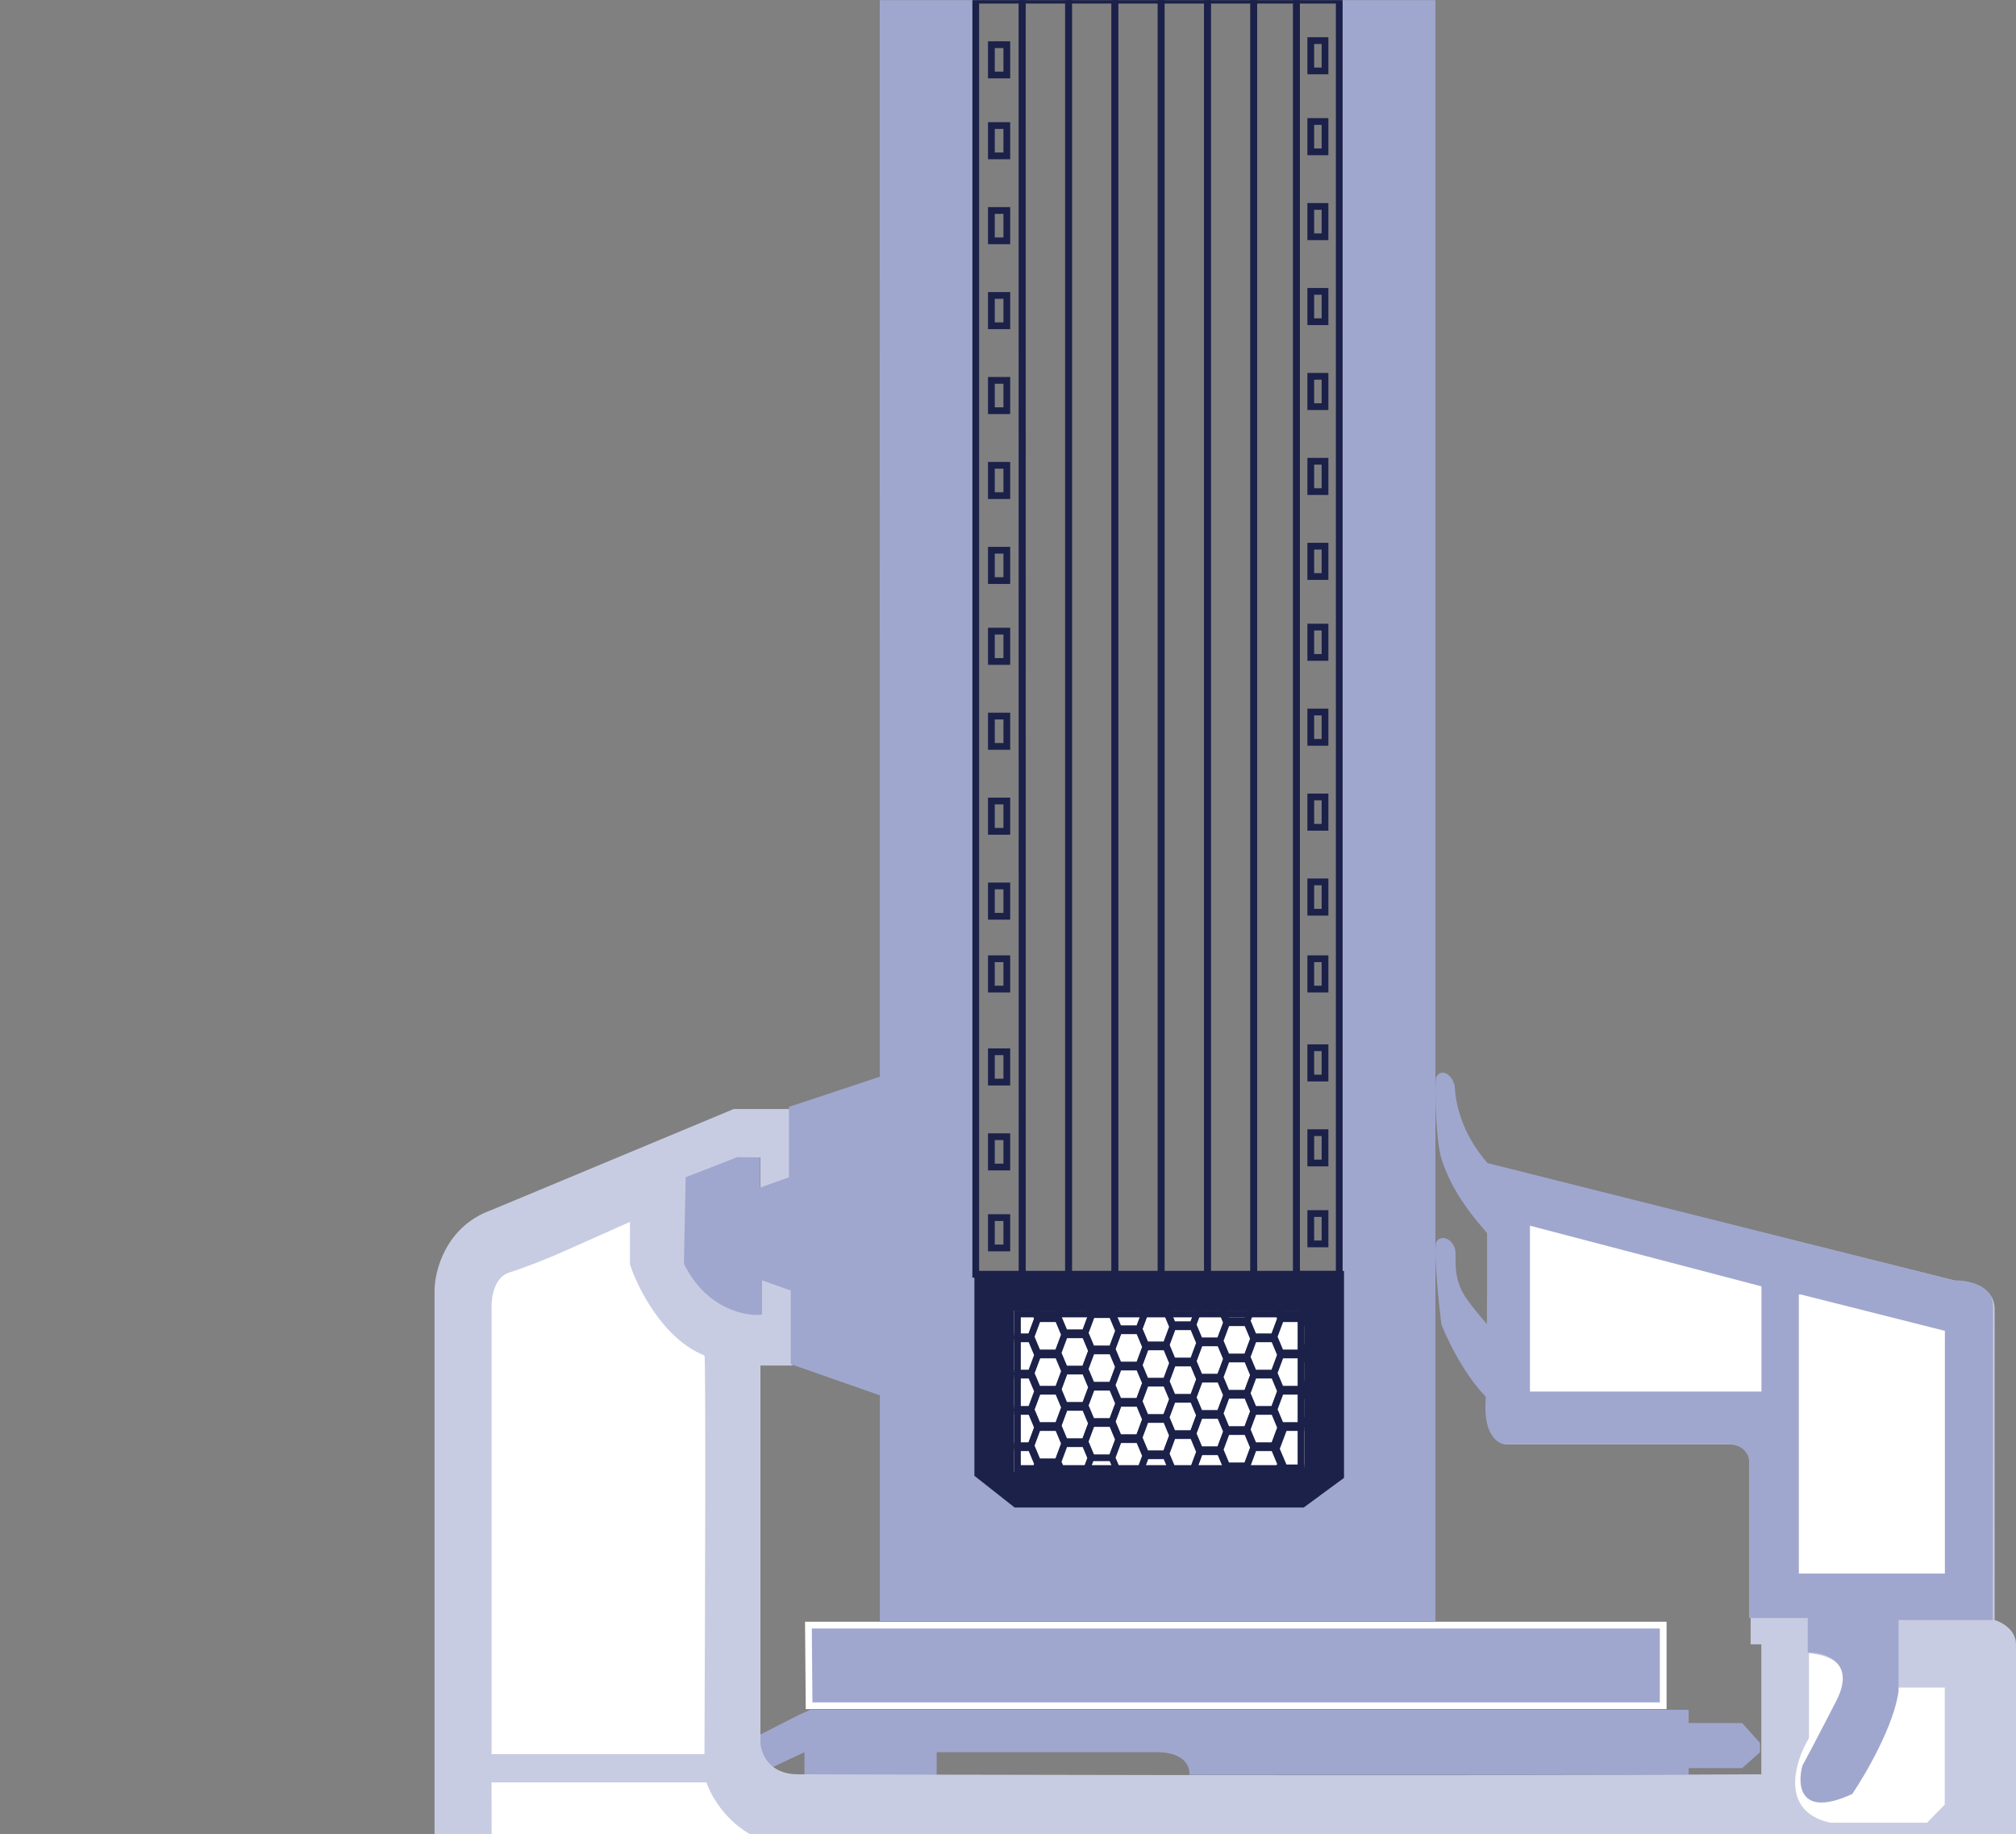 <?xml version="1.0" encoding="UTF-8"?> <svg xmlns="http://www.w3.org/2000/svg" width="299" height="272" viewBox="0 0 299 272" fill="none"><rect x="0" y="0" width="299" height="272" fill="#808080" stroke="none"/><g clip-path="url(#clip0_1916_6289)"><g clip-path="url(#clip1_1916_6289)"><path d="M112.254 257.484L110.931 263.778L119.307 259.844V268.499L138.923 265.548V259.844H171.984C175.864 260.002 176.54 262.139 176.393 263.188H250.45V262.205H258.384L261.029 259.844V258.468L258.384 255.517H250.45V253.55H120.189L118.425 254.337L112.254 257.484Z" fill="#A0A7CE"></path><path d="M246.677 240.994H119.901L119.999 252.952H246.677V240.994Z" fill="#A0A7CE" stroke="white"></path><path d="M112.785 171.647V176.44L117.539 174.642V164.458H108.823L72.901 179.435C66.139 181.832 64.448 188.422 64.448 191.417V386.127C64.448 388.044 66.209 389.322 67.09 389.721H74.221V384.03H72.108V377.44C72.32 374.564 73.781 373.645 74.486 373.546H116.747V390.32H111.2V395.113H165.347V386.726H172.214V377.14H165.347V351.678C165.347 349.042 167.284 347.984 168.252 347.784H194.665H216.853C220.022 347.544 220.638 350.28 220.55 351.678V377.14H214.211V386.426H220.55V394.814H250.133V431.659H245.115V442.742L250.133 444.24V438.848C255.838 439.088 259.73 444.939 260.963 447.835V462.213H249.605V458.319L245.115 460.416V470.601L285.791 471.2C296.568 469.283 299.086 460.016 298.998 455.623V243.839C298.998 241.682 296.885 240.544 295.828 240.244V194.113C295.828 190.758 291.954 189.92 290.017 189.92L220.55 172.545C220.638 182.63 220.762 203.939 220.55 208.492C220.339 213.045 222.399 214.183 223.456 214.183H256.472C258.797 214.183 259.554 215.981 259.642 216.879V243.839H261.227V263.117C212.892 263.416 119.6 263.117 118.332 263.117C114.106 263.117 112.961 260.131 112.785 258.633V202.501H117.539V191.417L112.785 189.62V194.712C106.868 194.952 103.1 189.221 101.955 186.325V174.642L109.615 171.647H112.785Z" fill="#C8CCE2"></path><path d="M268.295 257.736V245.179C273.735 245.658 273.875 248.767 273.265 250.262H281.896H288.435V267.602L285.82 270.293H271.434C263.901 268.618 266.202 261.224 268.295 257.736Z" fill="white"></path><path d="M259.414 216.55V239.942H268.115V245.04C270.757 245.04 275.3 246.48 272.342 252.238C269.383 257.996 267.763 261.035 267.323 261.835C266.531 264.734 266.9 269.632 274.719 266.033C276.744 263.034 280.952 255.777 281.586 250.738V240.242H295.567C295.567 226.247 295.6 197.117 295.6 193.758C295.6 190.399 291.693 189.859 289.756 189.859L220.553 172.465C220.641 182.562 220.534 203.595 220.322 208.153C220.111 212.711 222.137 214.151 223.194 214.151H256.211C258.535 214.151 259.326 215.65 259.414 216.55Z" fill="#A0A7CE"></path><path d="M261.248 206.354H226.911V181.762L261.248 190.759V206.354Z" fill="white"></path><path d="M288.453 197.357L267.059 191.958H266.794V233.344H288.453V197.357Z" fill="white"></path><path d="M93.432 181.2L82.646 186.001C81.243 186.602 77.858 187.982 75.543 188.702C73.228 189.423 72.824 192.604 72.912 194.104V260.128H104.481C104.569 240.521 104.692 201.247 104.481 201.007C98.378 198.606 94.572 191.003 93.432 187.502V181.2Z" fill="white"></path><path d="M104.776 264.313H72.901L73.167 365.962H119.917V273.282C110.886 275.076 105.839 267.602 104.776 264.313Z" fill="white"></path><path d="M215.756 161.003C215.152 158.834 213.49 158.593 212.987 159.798C212.735 161.907 212.987 169.136 213.782 171.834C215.504 177.27 219.153 181.186 220.664 182.994V172.53C216.636 167.951 215.84 163.312 215.756 161.003Z" fill="#A0A7CE"></path><path d="M215.833 185.32C215.204 183.161 213.21 183.222 212.948 184.421C212.686 186.52 213.426 193.603 213.776 196.402C215.833 201.512 218.98 206.01 220.816 207.509L220.817 196.714C218.737 194.219 217.295 192.588 216.62 191.017C215.593 188.625 215.992 186.768 215.833 185.32Z" fill="#A0A7CE"></path><path d="M144.745 0.024H130.482L130.493 240.396H144.745V0.024Z" fill="#A0A7CE"></path><path d="M212.893 0.024H198.629L198.64 240.396H212.893V0.024Z" fill="#A0A7CE"></path><path d="M199.435 217.674H144.419L144.461 240.395H199.435V217.674Z" fill="#A0A7CE"></path><path d="M198.837 188.973H145.017V218.61L150.66 223.055H193.195L198.837 218.906V188.973Z" fill="#1B2149" stroke="#1B2149"></path><g clip-path="url(#clip2_1916_6289)"><path d="M149.899 193.159L148.897 195.849L149.899 198.241H152.903L153.904 195.55L152.903 193.159H149.899Z" fill="white" stroke="#1B2149"></path><path d="M153.905 195.55L152.903 198.241L153.905 200.633H156.909L157.91 197.942L156.909 195.55H153.905Z" fill="white" stroke="#1B2149"></path><path d="M153.905 190.169L152.903 192.86L153.905 195.251H156.909L157.91 192.561L156.909 190.169H153.905Z" fill="white" stroke="#1B2149"></path><path d="M157.909 197.942L156.907 200.633L157.909 203.024H160.912L161.914 200.334L160.912 197.942H157.909Z" fill="white" stroke="#1B2149"></path><path d="M161.915 200.334L160.913 203.025L161.915 205.416H164.919L165.92 202.726L164.919 200.334H161.915Z" fill="white" stroke="#1B2149"></path><path d="M165.92 202.726L164.918 205.416L165.92 207.808H168.923L169.925 205.117L168.923 202.726H165.92Z" fill="white" stroke="#1B2149"></path><path d="M169.925 205.117L168.923 207.808L169.925 210.2H172.929L173.93 207.509L172.929 205.117H169.925Z" fill="white" stroke="#1B2149"></path><path d="M173.931 207.509L172.929 210.2L173.931 212.592H176.935L177.936 209.901L176.935 207.509H173.931Z" fill="white" stroke="#1B2149"></path><path d="M177.936 209.901L176.934 212.592L177.936 214.983H180.94L181.941 212.293L180.94 209.901H177.936Z" fill="white" stroke="#1B2149"></path><path d="M177.936 215.282L176.934 217.973L177.936 220.365H180.94L181.941 217.674L180.94 215.282H177.936Z" fill="white" stroke="#1B2149"></path><path d="M177.936 204.52L176.934 207.21L177.936 209.602H180.94L181.941 206.911L180.94 204.52H177.936Z" fill="white" stroke="#1B2149"></path><path d="M173.931 202.128L172.929 204.819L173.931 207.21H176.935L177.936 204.52L176.935 202.128H173.931Z" fill="white" stroke="#1B2149"></path><path d="M169.925 199.736L168.923 202.427L169.925 204.818H172.929L173.93 202.128L172.929 199.736H169.925Z" fill="white" stroke="#1B2149"></path><path d="M165.92 197.344L164.918 200.035L165.92 202.427H168.923L169.925 199.736L168.923 197.344H165.92Z" fill="white" stroke="#1B2149"></path><path d="M165.92 208.107L164.918 210.798L165.92 213.189H168.923L169.925 210.499L168.923 208.107H165.92Z" fill="white" stroke="#1B2149"></path><path d="M169.925 210.499L168.923 213.19L169.925 215.581H172.929L173.93 212.891L172.929 210.499H169.925Z" fill="white" stroke="#1B2149"></path><path d="M169.925 215.88L168.923 218.571L169.925 220.963H172.929L173.93 218.272L172.929 215.88H169.925Z" fill="white" stroke="#1B2149"></path><path d="M161.915 205.715L160.913 208.406L161.915 210.798H164.919L165.92 208.107L164.919 205.715H161.915Z" fill="white" stroke="#1B2149"></path><path d="M157.909 203.324L156.907 206.014L157.909 208.406H160.912L161.914 205.715L160.912 203.324H157.909Z" fill="white" stroke="#1B2149"></path><path d="M157.909 208.705L156.907 211.396L157.909 213.788H160.912L161.914 211.097L160.912 208.705H157.909Z" fill="white" stroke="#1B2149"></path><path d="M153.905 206.313L152.903 209.004L153.905 211.396H156.909L157.91 208.705L156.909 206.313H153.905Z" fill="white" stroke="#1B2149"></path><path d="M153.905 200.932L152.903 203.622L153.905 206.014H156.909L157.91 203.323L156.909 200.932H153.905Z" fill="white" stroke="#1B2149"></path><path d="M149.899 198.54L148.897 201.231L149.899 203.623H152.903L153.904 200.932L152.903 198.54H149.899Z" fill="white" stroke="#1B2149"></path><path d="M149.899 203.921L148.897 206.612L149.899 209.004H152.903L153.904 206.313L152.903 203.921H149.899Z" fill="white" stroke="#1B2149"></path><path d="M149.899 209.303L148.897 211.993L149.899 214.385H152.903L153.904 211.694L152.903 209.303H149.899Z" fill="white" stroke="#1B2149"></path><path d="M153.905 211.695L152.903 214.386L153.905 216.777H156.909L157.91 214.087L156.909 211.695H153.905Z" fill="white" stroke="#1B2149"></path><path d="M153.905 217.076L152.903 219.767L153.905 222.159H156.909L157.91 219.468L156.909 217.076H153.905Z" fill="white" stroke="#1B2149"></path><path d="M157.909 214.086L156.907 216.777L157.909 219.169H160.912L161.914 216.478L160.912 214.086H157.909Z" fill="white" stroke="#1B2149"></path><path d="M161.915 215.88L160.913 218.571L161.915 220.963H164.919L165.92 218.272L164.919 215.88H161.915Z" fill="white" stroke="#1B2149"></path><path d="M149.899 214.685L148.897 217.375L149.899 219.767H152.903L153.904 217.076L152.903 214.685H149.899Z" fill="white" stroke="#1B2149"></path><path d="M161.915 211.097L160.913 213.787L161.915 216.179H164.919L165.92 213.488L164.919 211.097H161.915Z" fill="white" stroke="#1B2149"></path><path d="M165.92 213.488L164.918 216.179L165.92 218.571H168.923L169.925 215.88L168.923 213.488H165.92Z" fill="white" stroke="#1B2149"></path><path d="M173.931 212.891L172.929 215.581L173.931 217.973H176.935L177.936 215.282L176.935 212.891H173.931Z" fill="white" stroke="#1B2149"></path><path d="M177.936 199.138L176.934 201.829L177.936 204.221H180.94L181.941 201.53L180.94 199.138H177.936Z" fill="white" stroke="#1B2149"></path><path d="M173.931 196.746L172.929 199.437L173.931 201.829H176.935L177.936 199.138L176.935 196.746H173.931Z" fill="white" stroke="#1B2149"></path><path d="M169.925 194.354L168.923 197.045L169.925 199.437H172.929L173.93 196.746L172.929 194.354H169.925Z" fill="white" stroke="#1B2149"></path><path d="M169.925 189.571L168.923 192.262L169.925 194.653H172.929L173.93 191.963L172.929 189.571H169.925Z" fill="white" stroke="#1B2149"></path><path d="M173.931 191.365L172.929 194.055L173.931 196.447H176.935L177.936 193.756L176.935 191.365H173.931Z" fill="white" stroke="#1B2149"></path><path d="M177.936 193.756L176.934 196.447L177.936 198.839H180.94L181.941 196.148L180.94 193.756H177.936Z" fill="white" stroke="#1B2149"></path><path d="M181.941 196.148L180.939 198.839L181.941 201.231H184.945L185.946 198.54L184.945 196.148H181.941Z" fill="white" stroke="#1B2149"></path><path d="M181.941 201.53L180.939 204.221L181.941 206.612H184.945L185.946 203.922L184.945 201.53H181.941Z" fill="white" stroke="#1B2149"></path><path d="M181.941 206.911L180.939 209.602L181.941 211.994H184.945L185.946 209.303L184.945 206.911H181.941Z" fill="white" stroke="#1B2149"></path><path d="M185.946 203.921L184.944 206.612L185.946 209.004H188.95L189.951 206.313L188.95 203.921H185.946Z" fill="white" stroke="#1B2149"></path><path d="M185.946 198.54L184.944 201.231L185.946 203.623H188.95L189.951 200.932L188.95 198.54H185.946Z" fill="white" stroke="#1B2149"></path><path d="M185.946 193.159L184.944 195.849L185.946 198.241H188.95L189.951 195.55L188.95 193.159H185.946Z" fill="white" stroke="#1B2149"></path><path d="M189.951 195.55L188.949 198.241L189.951 200.633H192.954L193.956 197.942L192.954 195.55H189.951Z" fill="white" stroke="#1B2149"></path><path d="M189.951 190.169L188.949 192.86L189.951 195.251H192.954L193.956 192.561L192.954 190.169H189.951Z" fill="white" stroke="#1B2149"></path><path d="M189.951 200.932L188.949 203.622L189.951 206.014H192.954L193.956 203.323L192.954 200.932H189.951Z" fill="white" stroke="#1B2149"></path><path d="M189.951 206.313L188.949 209.004L189.951 211.396H192.954L193.956 208.705L192.954 206.313H189.951Z" fill="white" stroke="#1B2149"></path><path d="M181.941 190.767L180.939 193.458L181.941 195.85H184.945L185.946 193.159L184.945 190.767H181.941Z" fill="white" stroke="#1B2149"></path><path d="M185.946 209.303L184.944 211.993L185.946 214.385H188.95L189.951 211.694L188.95 209.303H185.946Z" fill="white" stroke="#1B2149"></path><path d="M190.465 211.695L189.269 214.86L190.465 217.674H194.053L195.249 214.509L194.053 211.695H190.465Z" fill="white" stroke="#1B2149"></path><path d="M181.941 212.292L180.939 214.983L181.941 217.375H184.945L185.946 214.684L184.945 212.292H181.941Z" fill="white" stroke="#1B2149"></path><path d="M185.946 214.685L184.944 217.375L185.946 219.767H188.95L189.951 217.076L188.95 214.685H185.946Z" fill="white" stroke="#1B2149"></path><path d="M161.915 194.953L160.913 197.643L161.915 200.035H164.919L165.92 197.344L164.919 194.953H161.915Z" fill="white" stroke="#1B2149"></path><path d="M161.915 189.571L160.913 192.262L161.915 194.653H164.919L165.92 191.963L164.919 189.571H161.915Z" fill="white" stroke="#1B2149"></path><path d="M165.92 191.963L164.918 194.654L165.92 197.045H168.923L169.925 194.355L168.923 191.963H165.92Z" fill="white" stroke="#1B2149"></path><path d="M157.909 192.561L156.907 195.251L157.909 197.643H160.912L161.914 194.952L160.912 192.561H157.909Z" fill="white" stroke="#1B2149"></path></g><rect x="150.899" y="194.854" width="42.056" height="22.918" stroke="#1B2149"></rect><path d="M179.083 0.024H172.216V188.973H179.083V0.024Z" stroke="#1B2149"></path><path d="M172.216 0.024H165.348V188.973H172.216V0.024Z" stroke="#1B2149"></path><path d="M165.348 0.024H158.48V188.973H165.348V0.024Z" stroke="#1B2149"></path><path d="M158.48 0.024H151.613V188.973H158.48V0.024Z" stroke="#1B2149"></path><path d="M185.95 0.024H179.082V188.973H185.95V0.024Z" stroke="#1B2149"></path><path d="M192.289 0.024H185.95V188.973H192.289V0.024Z" stroke="#1B2149"></path><path d="M151.593 0.024H144.716V188.973H151.615L151.593 0.024Z" stroke="#1B2149"></path><path d="M149.325 6.622H147.036V11.12H149.325V6.622Z" stroke="#1B2149"></path><path d="M149.325 18.618H147.036V23.116H149.325V18.618Z" stroke="#1B2149"></path><path d="M149.325 31.213H147.036V35.712H149.325V31.213Z" stroke="#1B2149"></path><path d="M149.325 43.81H147.036V48.308H149.325V43.81Z" stroke="#1B2149"></path><path d="M149.325 56.405H147.036V60.903H149.325V56.405Z" stroke="#1B2149"></path><path d="M149.325 69.001H147.036V73.499H149.325V69.001Z" stroke="#1B2149"></path><path d="M149.325 81.596H147.036V86.095H149.325V81.596Z" stroke="#1B2149"></path><path d="M149.325 93.592H147.036V98.091H149.325V93.592Z" stroke="#1B2149"></path><path d="M149.325 106.188H147.036V110.686H149.325V106.188Z" stroke="#1B2149"></path><path d="M149.325 118.784H147.036V123.282H149.325V118.784Z" stroke="#1B2149"></path><path d="M149.325 131.379H147.036V135.878H149.325V131.379Z" stroke="#1B2149"></path><path d="M149.325 142.175H147.036V146.674H149.325V142.175Z" stroke="#1B2149"></path><path d="M149.325 155.971H147.036V160.469H149.325V155.971Z" stroke="#1B2149"></path><path d="M149.325 168.566H147.036V173.064H149.325V168.566Z" stroke="#1B2149"></path><path d="M149.325 180.562H147.036V185.06H149.325V180.562Z" stroke="#1B2149"></path><path d="M198.629 0.024H192.29V188.959H198.629V0.024Z" stroke="#1B2149"></path><path d="M196.517 6.022H194.404V10.521H196.517V6.022Z" stroke="#1B2149"></path><path d="M196.517 18.019H194.404V22.517H196.517V18.019Z" stroke="#1B2149"></path><path d="M196.517 30.614H194.404V35.112H196.517V30.614Z" stroke="#1B2149"></path><path d="M196.517 43.209H194.404V47.707H196.517V43.209Z" stroke="#1B2149"></path><path d="M196.517 55.806H194.404V60.304H196.517V55.806Z" stroke="#1B2149"></path><path d="M196.517 68.401H194.404V72.899H196.517V68.401Z" stroke="#1B2149"></path><path d="M196.517 80.997H194.404V85.495H196.517V80.997Z" stroke="#1B2149"></path><path d="M196.517 92.992H194.404V97.491H196.517V92.992Z" stroke="#1B2149"></path><path d="M196.517 105.588H194.404V110.086H196.517V105.588Z" stroke="#1B2149"></path><path d="M196.517 118.184H194.404V122.682H196.517V118.184Z" stroke="#1B2149"></path><path d="M196.517 130.779H194.404V135.277H196.517V130.779Z" stroke="#1B2149"></path><path d="M196.517 142.175H194.404V146.674H196.517V142.175Z" stroke="#1B2149"></path><path d="M196.517 155.371H194.404V159.87H196.517V155.371Z" stroke="#1B2149"></path><path d="M196.517 167.967H194.404V172.465H196.517V167.967Z" stroke="#1B2149"></path><path d="M196.517 179.962H194.404V184.461H196.517V179.962Z" stroke="#1B2149"></path><path d="M130.482 159.674L117.012 164.145V174.576L112.725 176.117V171.633L109.352 171.596L101.692 174.576L101.428 187.393C104.809 194.307 110.911 195.25 113.024 194.952V189.87L117.276 191.365V202.295L130.482 206.911V159.674Z" fill="#A0A7CE"></path></g></g><defs><clipPath id="clip0_1916_6289"><rect width="299" height="272" fill="white"></rect></clipPath><clipPath id="clip1_1916_6289"><rect width="299" height="580" fill="white" transform="translate(0 0.024)"></rect></clipPath><clipPath id="clip2_1916_6289"><rect x="150.399" y="194.354" width="43.056" height="23.918" fill="white"></rect></clipPath></defs></svg> 